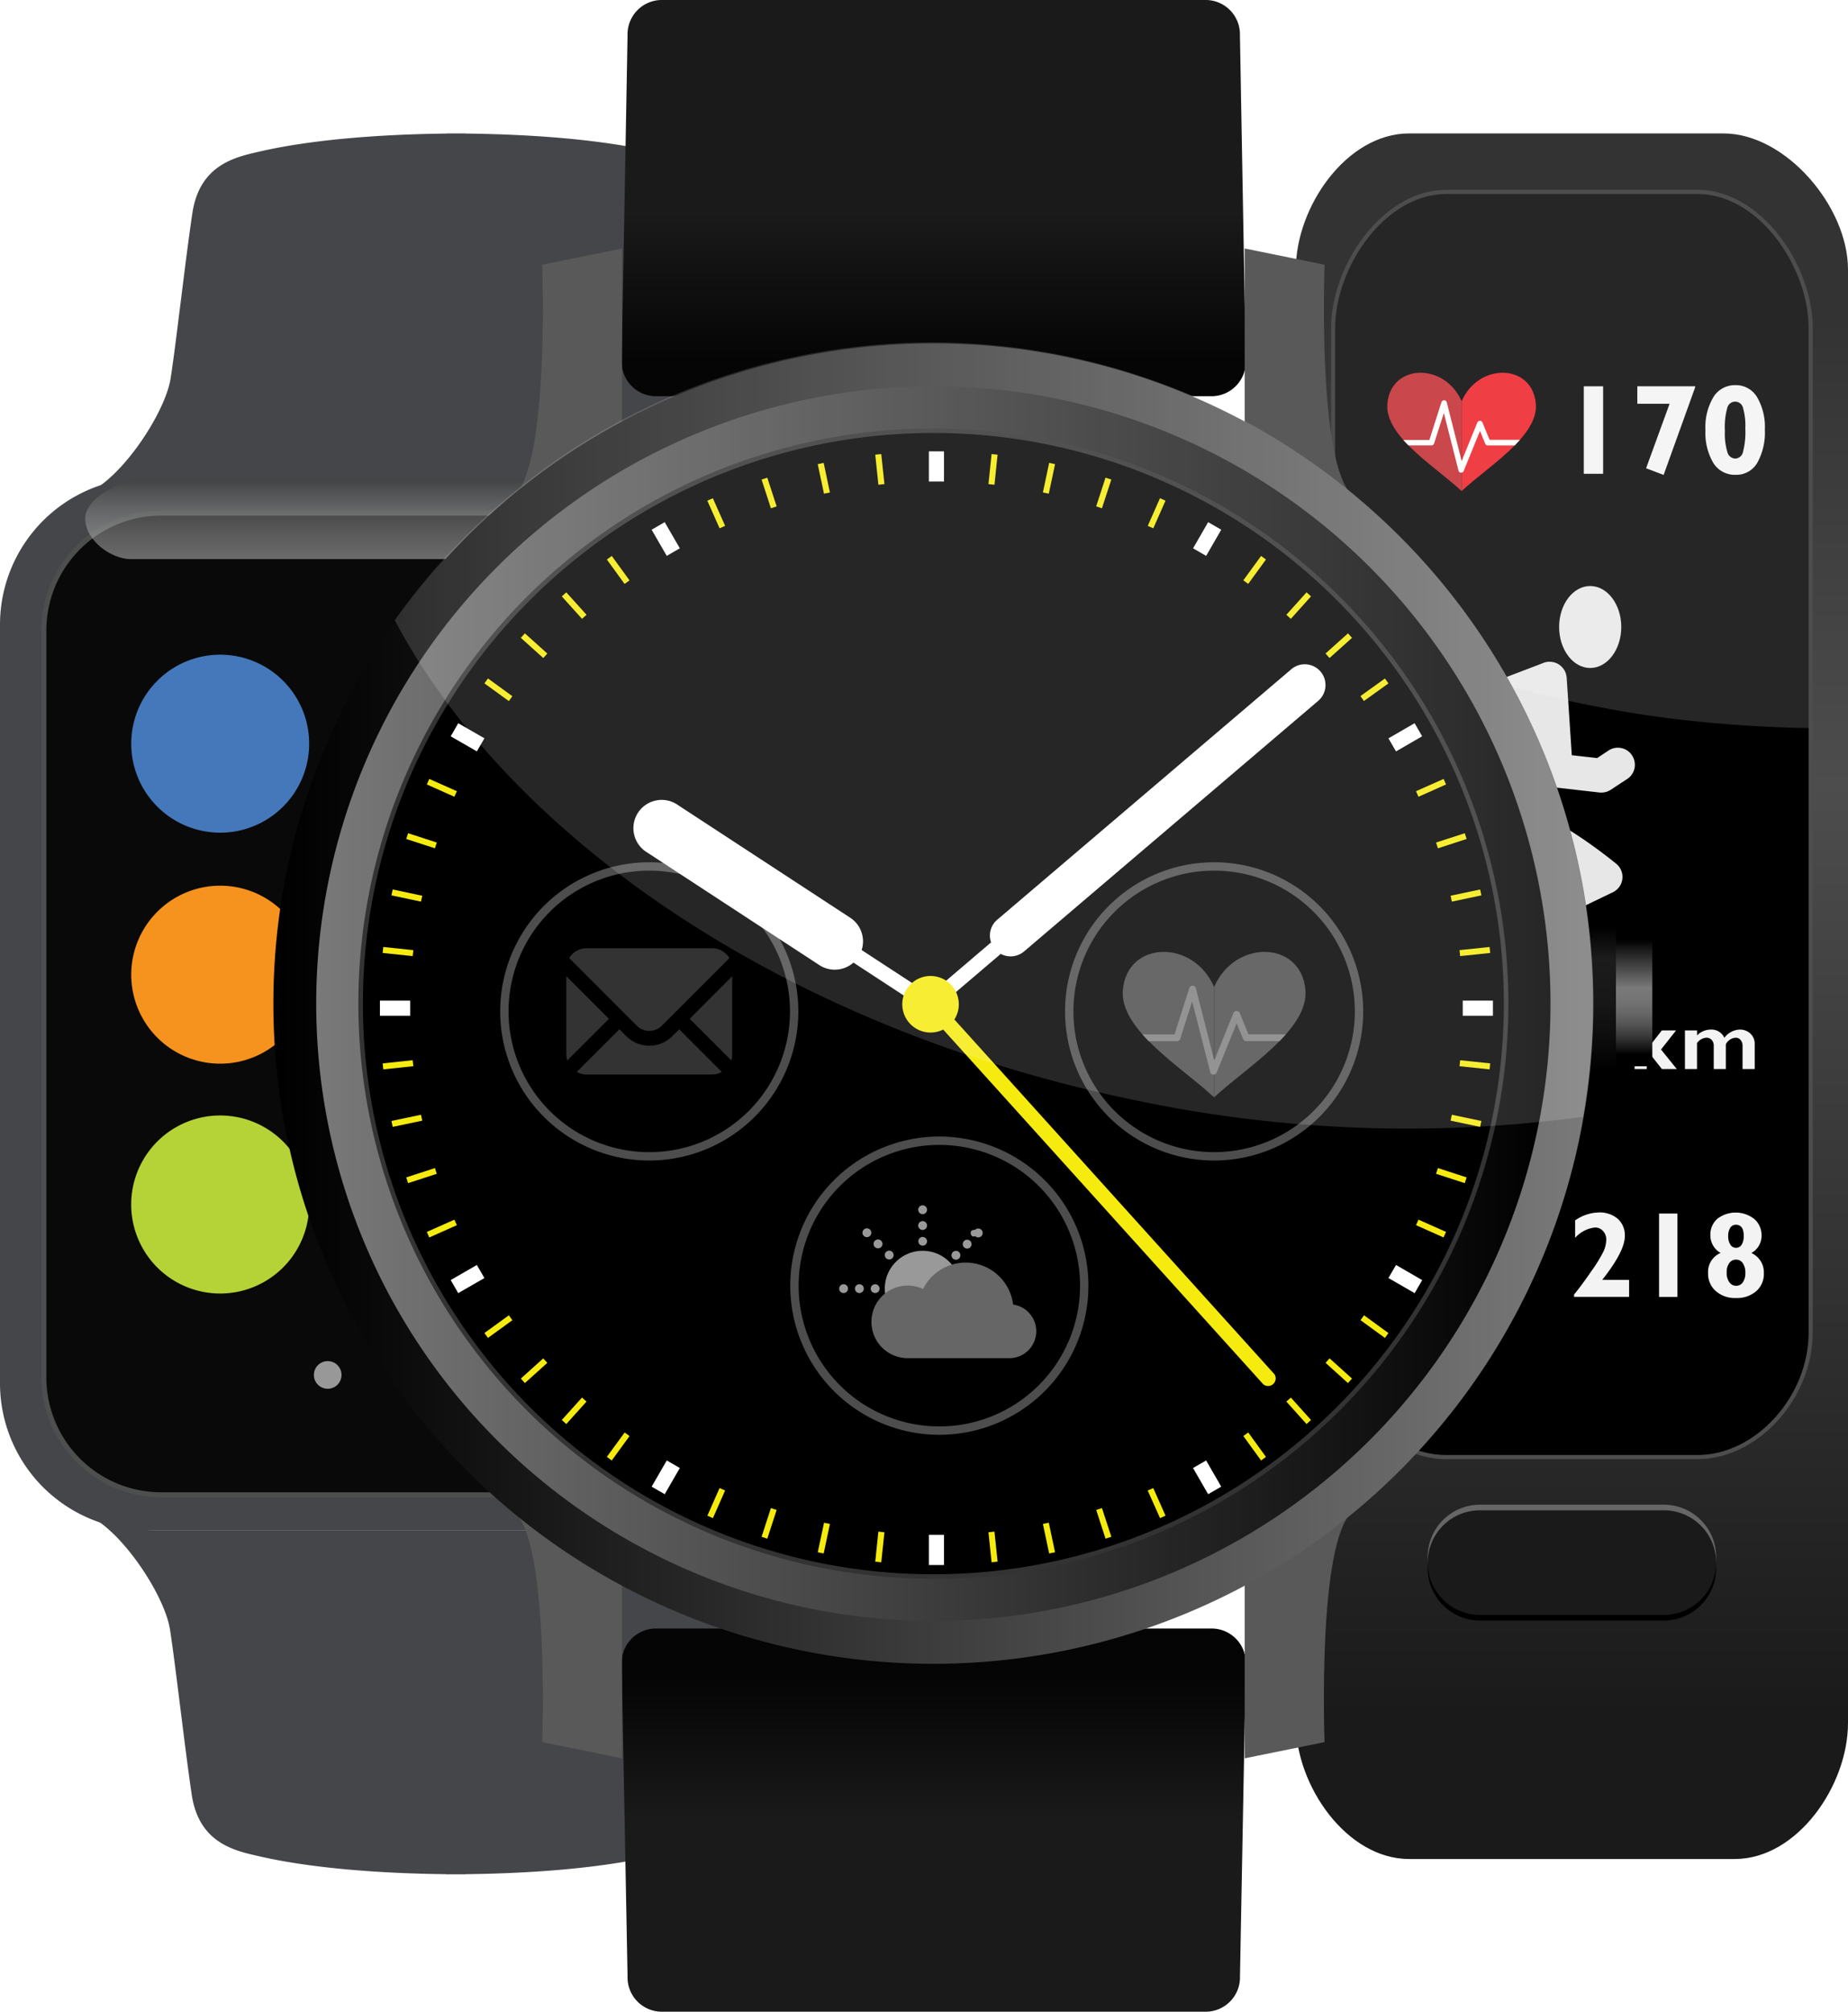 <svg xmlns="http://www.w3.org/2000/svg" xmlns:xlink="http://www.w3.org/1999/xlink" viewBox="0 0 170 185"><defs><style>.a{fill:#333;}.b{fill:#45464a;}.c{fill:#090909;stroke:#4d4e4e;stroke-width:0.461px;}.ab,.c,.z{stroke-miterlimit:10;}.d,.q{isolation:isolate;}.d{opacity:0.5;fill:url(#a);}.e{fill:#4478bb;}.f{fill:#f6921e;}.g{fill:#b5d337;}.h{fill:#989898;}.i{fill:url(#b);}.j{fill:#666;}.k{fill:#1a1a1a;}.l{fill:#ed1c24;}.m{fill:#c1272d;}.n,.q{fill:#fff;}.o{opacity:0.95;}.p{fill:#f2f2f2;}.q{opacity:0.15;}.r{fill:#4d4d4d;}.s{fill:url(#c);}.t{fill:url(#d);}.u{fill:#595959;}.v{fill:url(#e);}.w{fill:url(#f);}.x{fill:url(#g);}.y{fill:url(#h);}.z{stroke:#333;stroke-width:0.416px;}.aa{fill:#f6eb0f;}.ab{fill:none;stroke:#4d4d4d;stroke-width:0.769px;}.ac{fill:#999;}.ad{fill:gray;}</style><linearGradient id="a" x1="-193.833" y1="251.838" x2="-193.833" y2="258.64" gradientTransform="matrix(68.659, 0, 0, -7.54, 13350.343, 1986.09)" gradientUnits="userSpaceOnUse"><stop offset="0.491" stop-color="#fff"/><stop offset="0.561" stop-color="#fcfcfc"/><stop offset="0.613" stop-color="#f2f2f2"/><stop offset="0.659" stop-color="#e2e2e2"/><stop offset="0.702" stop-color="#cbcbcb"/><stop offset="0.743" stop-color="#aeaeae"/><stop offset="0.782" stop-color="#8a8a8a"/><stop offset="0.819" stop-color="#5f5f5f"/><stop offset="0.855" stop-color="#2e2e2e"/><stop offset="0.885"/></linearGradient><linearGradient id="b" x1="-192.925" y1="321.83" x2="-192.925" y2="322.636" gradientTransform="matrix(51.067, 0, 0, -159.488, 9996.685, 51485.816)" gradientUnits="userSpaceOnUse"><stop offset="0" stop-color="#1a1a1a"/><stop offset="0.667" stop-color="#4d4d4d"/><stop offset="1" stop-color="#333"/></linearGradient><linearGradient id="c" x1="-193.331" y1="310.983" x2="-193.331" y2="311.86" gradientTransform="matrix(57.72, 0, 0, -36.62, 11244.964, 11421.358)" gradientUnits="userSpaceOnUse"><stop offset="0" stop-color="#050505"/><stop offset="0.424" stop-color="#1a1a1a"/></linearGradient><linearGradient id="d" x1="-193.332" y1="311.301" x2="-193.332" y2="310.431" gradientTransform="matrix(57.724, 0, 0, -35.415, 11245.763, 11179.075)" xlink:href="#c"/><linearGradient id="e" x1="-159.213" y1="284.721" x2="-159.213" y2="283.854" gradientTransform="matrix(4.896, 0, 0, -12.514, 929.071, 3649.4)" gradientUnits="userSpaceOnUse"><stop offset="0"/><stop offset="0.061" stop-color="#121212"/><stop offset="0.412" stop-color="#797979"/><stop offset="0.513" stop-color="#747474"/><stop offset="0.616" stop-color="#686868"/><stop offset="0.72" stop-color="#545454"/><stop offset="0.825" stop-color="#373737"/><stop offset="0.93" stop-color="#121212"/><stop offset="0.976"/></linearGradient><linearGradient id="f" x1="-159.225" y1="292.013" x2="-159.225" y2="291.146" gradientTransform="matrix(4.898, 0, 0, -15.206, 926.098, 4525.586)" gradientUnits="userSpaceOnUse"><stop offset="0"/><stop offset="0.224" stop-color="#1c1c1c"/><stop offset="0.516" stop-color="#171717"/><stop offset="0.815" stop-color="#0b0b0b"/><stop offset="1"/></linearGradient><linearGradient id="g" x1="-195.499" y1="321.254" x2="-194.504" y2="321.254" gradientTransform="matrix(122.076, 0, 0, -122.076, 23890.896, 39309.737)" gradientUnits="userSpaceOnUse"><stop offset="0"/><stop offset="0.147" stop-color="#121212"/><stop offset="1" stop-color="#797979"/></linearGradient><linearGradient id="h" x1="-195.395" y1="320.961" x2="-194.4" y2="320.961" gradientTransform="matrix(114.152, 0, 0, -114.152, 22333.833, 36730.665)" gradientUnits="userSpaceOnUse"><stop offset="0" stop-color="#797979"/><stop offset="1"/></linearGradient></defs><path class="a" d="M83.139,117.335c0,.6.445,2.587,1,2.587h0a1.041,1.041,0,0,0,.994-1.085V95.952a1.041,1.041,0,0,0-.994-1.082h0c-.55,0-1,1.99-1,2.586Z"/><path class="a" d="M83.139,82.9c0,.6.445,2.587,1,2.587h0a1.042,1.042,0,0,0,.994-1.085V61.522a1.041,1.041,0,0,0-.994-1.084h0c-.55,0-1,1.99-1,2.587Z"/><path class="b" d="M13.511,43.932H70.459A13.513,13.513,0,0,1,83.97,57.447V127.2a13.512,13.512,0,0,1-13.507,13.518H13.509A13.511,13.511,0,0,1,0,127.2V57.447A13.513,13.513,0,0,1,13.511,43.932Z"/><path class="c" d="M14.84,47.183H69.128A10.811,10.811,0,0,1,79.937,58v68.653a10.81,10.81,0,0,1-10.806,10.814H14.842A10.811,10.811,0,0,1,4.033,126.65h0V58a10.81,10.81,0,0,1,10.8-10.814Z"/><path class="b" d="M69.778,43.932a14.136,14.136,0,0,1,5.74,1.214c-3.1-1.662-6.77-7.31-7.249-10.347-.5-3.172-1.335-10.68-2-15.185s-4-5.174-6.166-5.671c-2.052-.478-7.371-1.543-17.219-1.66v-.012h-1.8v.012c-9.849.117-15.169,1.182-17.216,1.657-2.169.5-5.5,1.169-6.173,5.671s-1.5,12.016-2,15.187c-.479,3.034-4.142,8.671-7.235,10.341a14.141,14.141,0,0,1,5.724-1.207Z"/><path class="b" d="M14.127,140.708a14.124,14.124,0,0,1-5.741-1.214c3.1,1.662,6.771,7.311,7.249,10.348.5,3.169,1.335,10.679,2,15.185s4,5.174,6.167,5.671c2.048.473,7.368,1.541,17.214,1.657v.012h1.8v-.012c9.847-.117,15.168-1.185,17.216-1.657,2.167-.5,5.5-1.167,6.167-5.671s1.5-12.016,2-15.185c.493-3.034,4.158-8.671,7.252-10.342a14.11,14.11,0,0,1-5.725,1.208Z"/><path class="d" d="M76.131,47.668c0,2.07-2.424,3.751-4.183,3.751H12.024c-1.758,0-4.186-1.681-4.186-3.751h0c0-2.072,3.929-3.751,5.686-3.751H70.445c1.759,0,5.685,1.679,5.685,3.751Z"/><path class="e" d="M28.441,68.394a8.184,8.184,0,1,1-8.186-8.187A8.186,8.186,0,0,1,28.441,68.394Z"/><path class="f" d="M28.441,89.637a8.184,8.184,0,1,1-8.186-8.187,8.186,8.186,0,0,1,8.186,8.187Z"/><path class="g" d="M28.441,110.772a8.186,8.186,0,1,1,0-.007Z"/><path class="h" d="M31.417,126.443a1.271,1.271,0,1,1-1.271-1.271h0A1.27,1.27,0,0,1,31.417,126.443Z"/><path class="i" d="M170,158.45c0,5.755-4.666,12.509-10.418,12.509H129.625c-5.753,0-10.42-6.754-10.42-12.509V24.777c0-5.754,4.667-12.506,10.42-12.506h28.913c5.756,0,11.462,6.752,11.462,12.506Z"/><path d="M166.568,122.537c0,5.754-4.666,11.461-10.419,11.461H133.057c-5.754,0-10.419-5.708-10.419-11.461V30.155c0-5.756,4.665-12.507,10.419-12.507h23.092c5.754,0,10.419,6.751,10.419,12.507Z"/><path d="M157.872,144.217a4.813,4.813,0,0,1-4.814,4.812H136.149a4.814,4.814,0,0,1-4.815-4.811h0a4.812,4.812,0,0,1,4.813-4.812h16.91a4.812,4.812,0,0,1,4.814,4.81v0Z"/><path class="j" d="M157.872,143.189A4.816,4.816,0,0,1,153.058,148H136.149a4.817,4.817,0,0,1-4.815-4.815h0a4.816,4.816,0,0,1,4.814-4.812h16.909a4.815,4.815,0,0,1,4.814,4.812Z"/><path class="k" d="M157.872,143.7a4.813,4.813,0,0,1-4.812,4.814H136.149a4.814,4.814,0,0,1-4.815-4.812v0h0a4.813,4.813,0,0,1,4.814-4.81h16.909a4.812,4.812,0,0,1,4.814,4.81Z"/><path class="l" d="M134.456,36.9V45.16c2.363-2.215,7.094-5.041,6.828-8.038C140.957,33.429,136.015,33.311,134.456,36.9Z"/><path class="m" d="M134.456,36.9V45.16c-2.366-2.215-7.1-5.041-6.831-8.038C127.951,33.429,132.893,33.311,134.456,36.9Z"/><path class="n" d="M139.82,40.446h-2.791l-.655-1.592a.255.255,0,0,0-.234-.158h0a.256.256,0,0,0-.237.158L134.461,42.4l-1.371-5.4a.257.257,0,0,0-.241-.19.261.261,0,0,0-.249.176l-1.109,3.472h-2.4c.152.17.31.34.475.5h2.112a.253.253,0,0,0,.245-.172l.9-2.8,1.346,5.292a.256.256,0,0,0,.227.193h.018a.248.248,0,0,0,.234-.16l1.5-3.682.48,1.175a.255.255,0,0,0,.236.159h2.486C139.511,40.785,139.67,40.618,139.82,40.446Z"/><g class="o"><path class="n" d="M147.473,35.525v8.047h-1.779V35.525Z"/><path class="n" d="M151.426,43.063l2.161-5.93h-2.968V35.525h5.319v.1l-2.9,8.052Z"/><path class="n" d="M159.634,35.419a2.264,2.264,0,0,1,2,1.1,5.43,5.43,0,0,1,.717,2.985,5.736,5.736,0,0,1-.7,3.066,2.231,2.231,0,0,1-1.99,1.095,2.317,2.317,0,0,1-2.045-1.084,5.424,5.424,0,0,1-.729-3.03,5.364,5.364,0,0,1,.74-3.045A2.312,2.312,0,0,1,159.634,35.419Zm0,6.749a.747.747,0,0,0,.7-.58,7.3,7.3,0,0,0,.219-2.2,5.885,5.885,0,0,0-.216-1.9.746.746,0,0,0-.718-.555.755.755,0,0,0-.715.544,6.575,6.575,0,0,0-.23,2.153,5.865,5.865,0,0,0,.229,1.945A.77.77,0,0,0,159.634,42.168Z"/></g><g class="o"><path class="n" d="M149.864,117.7v1.562H144.8v-.213q.7-.849,1.592-2.153a13.13,13.13,0,0,0,1.135-1.851,2.68,2.68,0,0,0,.234-1.065,1.11,1.11,0,0,0-.3-.776.945.945,0,0,0-.722-.32,2.833,2.833,0,0,0-1.841.953v-1.608a3.955,3.955,0,0,1,2.142-.728,2.561,2.561,0,0,1,1.781.582,2.029,2.029,0,0,1,.65,1.592q0,1.392-2.078,4.021Z"/><path class="n" d="M154.31,111.6v7.667h-1.691V111.6Z"/><path class="n" d="M158.282,115.223a1.843,1.843,0,0,1-.941-1.641,1.925,1.925,0,0,1,.64-1.5,2.766,2.766,0,0,1,3.422.04,1.967,1.967,0,0,1,.643,1.476,1.792,1.792,0,0,1-.934,1.631,1.955,1.955,0,0,1,1.148,1.852,2.115,2.115,0,0,1-.7,1.658,2.722,2.722,0,0,1-1.881.63,2.645,2.645,0,0,1-1.839-.638,2.1,2.1,0,0,1-.71-1.639A1.891,1.891,0,0,1,158.282,115.223Zm1.43,3.021a.723.723,0,0,0,.612-.318,1.438,1.438,0,0,0,.234-.857,1.537,1.537,0,0,0-.234-.9.722.722,0,0,0-.622-.331.742.742,0,0,0-.627.319,1.411,1.411,0,0,0-.235.858,1.478,1.478,0,0,0,.242.895A.743.743,0,0,0,159.712,118.244Zm0-3.494a.574.574,0,0,0,.513-.3,1.5,1.5,0,0,0,.183-.8c0-.681-.241-1.019-.721-1.019a.6.6,0,0,0-.515.275,1.34,1.34,0,0,0-.192.769,1.37,1.37,0,0,0,.2.787.611.611,0,0,0,.533.292Z"/></g><g class="o"><path class="p" d="M150.136,69.474l0-.007a1.56,1.56,0,0,0-2.157-.453l-1.055.7-2.333-.263-.47-7.13a.176.176,0,0,0-.007-.04.677.677,0,0,0-.008-.076c0-.026-.016-.076-.024-.116s-.016-.074-.027-.112-.014-.046-.02-.071a.156.156,0,0,0-.014-.042c-.007-.015-.021-.041-.029-.062-.018-.037-.03-.071-.048-.11a.547.547,0,0,1-.041-.065c-.022-.035-.043-.069-.065-.1a.758.758,0,0,0-.068-.09c-.017-.02-.033-.04-.05-.058a.775.775,0,0,0-.085-.087c-.028-.024-.054-.052-.083-.079a.171.171,0,0,1-.025-.022.186.186,0,0,0-.034-.019.574.574,0,0,0-.091-.064l-.1-.064a.5.5,0,0,0-.073-.036.747.747,0,0,0-.092-.039c-.038-.011-.075-.027-.113-.042a.307.307,0,0,0-.082-.021.481.481,0,0,0-.1-.019c-.037-.007-.073-.015-.112-.02a.624.624,0,0,0-.08-.009c-.042,0-.083,0-.125,0a.421.421,0,0,0-.071,0h-.036a.636.636,0,0,0-.075.008l-.119.023c-.037.011-.072.015-.109.024a.4.4,0,0,0-.076.028.143.143,0,0,0-.038.017l-4.6,1.754c.486.933.939,1.877,1.367,2.831l.513-.2c-.1.249-.175.5-.267.754.668,1.527,1.273,3.077,1.837,4.647.172-.69.347-1.379.556-2.059l.151,2.269a1.562,1.562,0,0,0,1.383,1.449l4.19.477a1.549,1.549,0,0,0,.18.008,1.574,1.574,0,0,0,.856-.252l1.524-1A1.561,1.561,0,0,0,150.136,69.474Z"/><path class="p" d="M144.676,80.357l-.633.3q.466,1.509.948,3.022l3.376-1.625a1.563,1.563,0,0,0,.261-2.66,44.118,44.118,0,0,0-6.3-4.266c.486,1.521.956,3.052,1.429,4.591C144.059,79.937,144.377,80.133,144.676,80.357Z"/><path class="p" d="M149.143,57.661c0,2.081-1.282,3.769-2.858,3.769s-2.86-1.688-2.86-3.769,1.279-3.769,2.86-3.769S149.143,55.584,149.143,57.661Z"/></g><g class="o"><path class="n" d="M147.309,89.189h.529v5.053h1v1.094h-1V98.31H146.58V95.337h-3.807v-.555Zm-.729,5.053V91.63L144.5,94.242Z"/><path class="n" d="M151.482,93.057v3.459h.016l1.378-1.757h1.308L152.8,96.516l1.449,1.794h-1.369l-1.38-1.748h-.016V98.31h-1.115V93.057Z"/><path class="n" d="M156.114,94.758v.457a1.783,1.783,0,0,1,1.234-.531,1.3,1.3,0,0,1,1.279.756,1.836,1.836,0,0,1,1.4-.756,1.381,1.381,0,0,1,1,.374,1.274,1.274,0,0,1,.39.971V98.31H160.3V96.221a.867.867,0,0,0-.175-.579.582.582,0,0,0-.481-.208,1.085,1.085,0,0,0-.883.6V98.31h-1.111V96.205a.811.811,0,0,0-.186-.573.645.645,0,0,0-.5-.2,1.142,1.142,0,0,0-.854.491v2.388H155V94.758Z"/></g><path class="q" d="M156.149,17.648H133.057c-5.754,0-10.419,6.751-10.419,12.507V57.073a103.549,103.549,0,0,0,35.894,9.493q4.062.341,8.036.389v-36.8C166.568,24.4,161.9,17.648,156.149,17.648Z"/><path class="r" d="M156.148,134.188H133.057c-5.553,0-10.609-5.553-10.609-11.652V30.155c0-5.752,4.732-12.7,10.609-12.7h23.091c5.878,0,10.608,6.947,10.608,12.7v92.381C166.756,128.635,161.7,134.188,156.148,134.188ZM133.057,17.838c-5.666,0-10.23,6.737-10.23,12.317v92.381c0,5.9,4.874,11.272,10.23,11.272h23.091c5.355,0,10.229-5.373,10.229-11.272V30.155c0-5.58-4.563-12.317-10.229-12.317Z"/><path class="s" d="M114.063,3.25A3.158,3.158,0,0,0,111.008,0H60.78a3.156,3.156,0,0,0-3.05,3.25l-.541,29.935a3.159,3.159,0,0,0,3.052,3.251h51.306a3.155,3.155,0,0,0,3.051-3.25Z"/><path class="t" d="M57.73,181.749A3.154,3.154,0,0,0,60.78,185h50.23a3.158,3.158,0,0,0,3.057-3.251l.535-28.738a3.151,3.151,0,0,0-3.053-3.248H60.241a3.154,3.154,0,0,0-3.052,3.248Z"/><path class="u" d="M57.221,22.852l-7.348,1.492s.708,18.338-2.58,21.238c-3.37,2.973,9.928-3.432,9.928-3.432Z"/><path class="u" d="M114.5,22.852l7.351,1.492s-.707,18.338,2.578,21.238c3.371,2.973-9.929-3.428-9.929-3.428Z"/><path class="u" d="M114.5,161.7l7.351-1.492s-.707-18.337,2.578-21.237c3.371-2.976-9.929,3.431-9.929,3.431Z"/><path class="u" d="M57.221,161.7l-7.348-1.492s.708-18.337-2.58-21.237c-3.37-2.976,9.928,3.431,9.928,3.431Z"/><rect class="v" x="147.129" y="85.607" width="4.87" height="12.451"/><rect class="w" x="143.78" y="84.27" width="4.872" height="15.13"/><path class="x" d="M146.574,92.277a60.713,60.713,0,1,0-60.714,60.73A60.722,60.722,0,0,0,146.574,92.277Z"/><path class="y" d="M142.633,92.277a56.772,56.772,0,1,0-56.774,56.79,56.781,56.781,0,0,0,56.774-56.79Z"/><path class="z" d="M138.549,92.277A52.687,52.687,0,1,0,85.86,144.983a52.7,52.7,0,0,0,52.689-52.706Z"/><rect class="n" x="85.448" y="41.507" width="1.391" height="2.777"/><rect class="n" x="85.448" y="141.145" width="1.391" height="2.779"/><rect class="n" x="42.317" y="66.416" width="1.389" height="2.777" transform="translate(-37.21 71.27) rotate(-60.085)"/><path class="n" d="M130.135,118.922l-2.411-1.392.7-1.2,2.405,1.393Z"/><rect class="n" x="109.658" y="48.875" width="2.777" height="1.39" transform="translate(12.624 120.993) rotate(-60.023)"/><rect class="n" x="59.851" y="135.165" width="2.782" height="1.388" transform="translate(-87.038 120.985) rotate(-60.007)"/><rect class="n" x="127.886" y="67.11" width="2.779" height="1.388" transform="translate(-16.577 73.852) rotate(-30.051)"/><rect class="n" x="41.621" y="116.931" width="2.778" height="1.388" transform="translate(-52.993 37.195) rotate(-29.959)"/><rect class="n" x="60.546" y="48.18" width="1.39" height="2.779" transform="translate(-16.591 37.332) rotate(-30.052)"/><rect class="n" x="110.352" y="134.469" width="1.389" height="2.78" transform="translate(-53.034 73.676) rotate(-29.983)"/><rect class="n" x="134.56" y="92.021" width="2.776" height="1.39"/><rect class="n" x="34.949" y="92.021" width="2.781" height="1.39"/><rect class="aa" x="89.96" y="42.889" width="2.778" height="0.555" transform="translate(39.009 129.587) rotate(-84.092)"/><path class="aa" d="M81.068,143.675l-.553-.063.29-2.763.555.061Z"/><rect class="aa" x="45.571" y="62.045" width="0.555" height="2.776" transform="translate(-32.419 63.238) rotate(-53.998)"/><path class="aa" d="M127.4,123.04l-2.245-1.635.324-.448,2.246,1.635Z"/><rect class="aa" x="114.029" y="52.133" width="2.776" height="0.556" transform="translate(5.099 114.844) rotate(-53.93)"/><rect class="aa" x="55.479" y="132.742" width="2.779" height="0.558" transform="translate(-84.111 100.565) rotate(-53.888)"/><path class="aa" d="M130.489,73.271l-.23-.509,2.542-1.13.221.509Z"/><path class="aa" d="M39.489,113.8l-.225-.509,2.535-1.127.229.506Z"/><rect class="aa" x="65.609" y="45.813" width="0.556" height="2.779" transform="translate(-13.491 30.821) rotate(-23.958)"/><path class="aa" d="M106.714,139.61l-1.136-2.539.511-.226,1.13,2.541Z"/><rect class="aa" x="135.396" y="96.533" width="0.554" height="2.778" transform="translate(24.152 222.657) rotate(-84.021)"/><path class="aa" d="M37.964,87.925,35.2,87.636l.059-.549,2.763.289Z"/><path class="aa" d="M96.48,45.4l-.542-.113.576-2.721.542.118Z"/><path class="aa" d="M75.772,142.861l-.546-.113.581-2.717.54.112Z"/><rect class="aa" x="48.853" y="57.991" width="0.556" height="2.777" transform="translate(-27.873 56.192) rotate(-48.025)"/><path class="aa" d="M124,127.19l-2.059-1.861.369-.411,2.064,1.858Z"/><rect class="aa" x="118.08" y="55.413" width="2.777" height="0.555" transform="translate(-1.812 107.317) rotate(-48.051)"/><rect class="aa" x="51.427" y="129.462" width="2.78" height="0.556" transform="translate(-78.961 82.235) rotate(-48.025)"/><path class="aa" d="M132.277,78.013l-.174-.531,2.642-.856.17.529Z"/><rect class="aa" x="37.388" y="107.834" width="2.776" height="0.554" transform="translate(-31.533 17.291) rotate(-18.014)"/><path class="aa" d="M70.917,46.742,70.058,44.1l.526-.17.861,2.64Z"/><path class="aa" d="M101.7,141.5l-.858-2.645.528-.168.865,2.639Z"/><path class="aa" d="M136.16,103.63l-2.716-.572.114-.543,2.717.572Z"/><path class="aa" d="M38.725,82.915l-2.716-.574.116-.543,2.721.575Z"/><path class="aa" d="M101.368,46.742l-.528-.174.858-2.64.535.17Z"/><path class="aa" d="M70.584,141.5l-.526-.172.859-2.641.528.168Z"/><rect class="aa" x="52.539" y="54.302" width="0.556" height="2.779" transform="translate(-23.702 49.697) rotate(-42.038)"/><rect class="aa" x="119.192" y="128.351" width="0.555" height="2.777" transform="translate(-56.106 113.045) rotate(-41.928)"/><rect class="aa" x="121.766" y="59.101" width="2.777" height="0.555" transform="translate(-8.172 97.406) rotate(-41.89)"/><rect class="aa" x="47.742" y="125.776" width="2.776" height="0.556" transform="translate(-71.737 65.271) rotate(-42.009)"/><path class="aa" d="M133.558,82.915l-.114-.542,2.716-.575.115.543Z"/><path class="aa" d="M36.125,103.63l-.116-.543,2.716-.572.121.543Z"/><path class="aa" d="M75.8,45.4l-.577-2.716.546-.118.575,2.721Z"/><path class="aa" d="M96.514,142.861l-.576-2.718.542-.112.576,2.717Z"/><path class="aa" d="M134.745,108.805l-2.642-.861.174-.527,2.638.861Z"/><rect class="aa" x="38.497" y="75.931" width="0.557" height="2.774" transform="translate(-46.735 90.338) rotate(-72.023)"/><rect class="aa" x="105.01" y="46.924" width="2.781" height="0.556" transform="translate(20.253 125.482) rotate(-66.184)"/><rect class="aa" x="64.497" y="137.95" width="2.78" height="0.556" transform="translate(-87.174 142.717) rotate(-66.195)"/><path class="aa" d="M57.458,53.7l-1.63-2.244.45-.329,1.632,2.246Z"/><path class="aa" d="M116.008,134.309l-1.631-2.248.449-.329,1.632,2.249Z"/><rect class="aa" x="125.049" y="63.154" width="2.775" height="0.555" transform="translate(-13.275 85.581) rotate(-35.651)"/><rect class="aa" x="44.46" y="121.721" width="2.777" height="0.554" transform="translate(-62.911 50.186) rotate(-35.967)"/><path class="aa" d="M134.321,87.925l-.059-.549,2.767-.289.055.549Z"/><rect class="aa" x="35.223" y="97.644" width="2.778" height="0.554" transform="translate(-10.18 4.436) rotate(-6.089)"/><path class="aa" d="M80.805,44.577l-.29-2.763.553-.056.292,2.761Z"/><path class="aa" d="M91.217,143.675l-.287-2.765.55-.061.291,2.763Z"/><rect class="aa" x="131.362" y="111.592" width="0.557" height="2.773" transform="translate(-25.138 187.232) rotate(-65.98)"/><path class="aa" d="M41.8,73.271l-2.535-1.13.225-.509,2.539,1.13Z"/><path class="ab" d="M73.056,93.006a13.329,13.329,0,1,0-13.328,13.333h0A13.331,13.331,0,0,0,73.056,93.006Z"/><path class="a" d="M59.731,94.8a1.616,1.616,0,0,0,1.158-.481L67.1,88.112a1.846,1.846,0,0,0-1.594-.911H53.953a1.848,1.848,0,0,0-1.592.907l6.211,6.211A1.616,1.616,0,0,0,59.731,94.8Z"/><path class="a" d="M53.952,98.812H65.507a1.835,1.835,0,0,0,.895-.233l-3.919-3.922-.629.626a2.99,2.99,0,0,1-4.243,0l-.63-.626-3.925,3.922A1.847,1.847,0,0,0,53.952,98.812Z"/><path class="a" d="M67.272,97.516a1.856,1.856,0,0,0,.084-.554V89.779l-3.907,3.913Z"/><path class="a" d="M56.015,93.692,52.1,89.779v7.183a1.892,1.892,0,0,0,.088.554Z"/><path class="ab" d="M99.74,118.229a13.329,13.329,0,1,0-13.329,13.333A13.33,13.33,0,0,0,99.74,118.229Z"/><path class="ac" d="M88.356,118.507a3.482,3.482,0,1,0-3.481,3.483A3.482,3.482,0,0,0,88.356,118.507Z"/><circle class="ac" cx="84.873" cy="118.505" r="0.406"/><path class="ac" d="M85.28,117.056a.488.488,0,1,0,0,.006Z"/><path class="ac" d="M85.28,115.6a.4.4,0,1,0,0,.007Z"/><path class="ac" d="M85.28,114.151a.4.4,0,1,0,0,.006Z"/><path class="ac" d="M85.28,112.7a.406.406,0,1,0-.407.408.406.406,0,0,0,.407-.408Z"/><path class="ac" d="M85.28,111.249a.406.406,0,1,0-.407.407.406.406,0,0,0,.407-.407Z"/><path class="ac" d="M85.149,118.809a.411.411,0,0,0,0-.58h0a.409.409,0,1,0,0,.58Z"/><path class="ac" d="M86.176,117.781a.408.408,0,1,0-.579,0A.41.41,0,0,0,86.176,117.781Z"/><path class="ac" d="M87.2,116.754a.4.4,0,0,0,.015-.562l-.015-.015a.408.408,0,1,0-.007.584Z"/><path class="ac" d="M88.228,115.727a.408.408,0,1,0-.578,0A.414.414,0,0,0,88.228,115.727Z"/><path class="ac" d="M89.256,114.7a.406.406,0,0,0,0-.573l0,0a.4.4,0,0,0-.571,0l0,0a.407.407,0,1,0,.575.577Z"/><path class="ac" d="M90.279,113.675a.408.408,0,0,0-.577-.577c-.226,0-.409.062-.409.288s.183.409.409.289A.41.41,0,0,0,90.279,113.675Z"/><path class="ac" d="M79.461,113.654a.406.406,0,1,0,0-.575.4.4,0,0,0-.013.562Z"/><path class="ac" d="M80.485,114.681a.408.408,0,1,0,0-.578.4.4,0,0,0-.008.571Z"/><path class="ac" d="M81.512,115.706a.406.406,0,1,0,0-.574h0a.405.405,0,0,0,0,.572Z"/><path class="ac" d="M82.537,116.732a.407.407,0,1,0,0-.576.407.407,0,0,0,0,.576Z"/><path class="ac" d="M83.559,117.759a.408.408,0,0,0,.578,0l0,0a.4.4,0,0,0,.013-.563l-.013-.013a.408.408,0,0,0-.576,0v0A.416.416,0,0,0,83.559,117.759Z"/><path class="ac" d="M84.588,118.785a.408.408,0,0,0,.577,0h0a.409.409,0,1,0-.578-.579C84.505,118.339,84.621,118.58,84.588,118.785Z"/><path class="ac" d="M77.607,118.912a.406.406,0,1,0-.409-.4.4.4,0,0,0,.409.4Z"/><path class="ac" d="M79.055,118.912a.406.406,0,1,0-.406-.406v0A.406.406,0,0,0,79.055,118.912Z"/><path class="ac" d="M80.507,118.912a.406.406,0,1,0-.407-.405v0a.4.4,0,0,0,.405.4Z"/><path class="ac" d="M81.957,118.912a.406.406,0,1,0-.406-.406v0A.4.4,0,0,0,81.957,118.912Z"/><path class="ac" d="M83.408,118.912a.407.407,0,0,0,0-.813h0a.407.407,0,1,0,0,.813Z"/><path class="ac" d="M84.86,118.912a.407.407,0,1,0,0-.813h0a.407.407,0,1,0,0,.813Z"/><path class="j" d="M95.326,122.423a2.477,2.477,0,0,0-2.13-2.453,4.389,4.389,0,0,0-8.283-1.432,3.38,3.38,0,0,0-1.4-.314,3.338,3.338,0,0,0-.023,6.676h9.419A2.474,2.474,0,0,0,95.326,122.423Z"/><path class="ab" d="M125.018,93.006a13.329,13.329,0,1,0-13.328,13.333,13.33,13.33,0,0,0,13.328-13.333Z"/><path class="r" d="M111.688,90.761v10.157c2.91-2.725,8.723-6.2,8.4-9.884C119.686,86.494,113.608,86.343,111.688,90.761Z"/><path class="r" d="M111.688,90.761v10.157c-2.9-2.725-8.722-6.2-8.395-9.884C103.694,86.494,109.77,86.343,111.688,90.761Z"/><path class="ad" d="M118.286,95.119h-3.438l-.8-1.958a.312.312,0,0,0-.29-.192h0a.318.318,0,0,0-.293.194L111.7,97.518l-1.691-6.639a.313.313,0,0,0-.6-.018l-1.363,4.265h-2.954c.186.209.38.419.582.626h2.6a.315.315,0,0,0,.3-.219l1.094-3.444,1.662,6.5a.314.314,0,0,0,.281.237h.023a.315.315,0,0,0,.29-.2l1.837-4.521.592,1.441a.31.31,0,0,0,.289.2h3.064C117.9,95.539,118.1,95.33,118.286,95.119Z"/><path class="n" d="M78.51,88.524l6.7,4.381.755-1.159-6.7-4.378A2.6,2.6,0,0,0,78.218,84.4L62.381,74.045a2.6,2.6,0,0,0-3.024,4.233c.058.042.119.082.181.119L75.368,88.75A2.6,2.6,0,0,0,78.51,88.524Z"/><path class="n" d="M121.477,61.757a1.908,1.908,0,0,0-2.685-.215L91.733,84.583a1.906,1.906,0,0,0-.563,2.081L86.318,90.8l.895,1.052,4.848-4.131a1.911,1.911,0,0,0,2.146-.226l27.054-23.041A1.912,1.912,0,0,0,121.477,61.757Z"/><path class="aa" d="M86.765,94.679l29.449,32.628a.7.7,0,0,0,1.025-.927L87.794,93.753a2.6,2.6,0,1,0-1.029.927Z"/><path class="q" d="M85.806,31.49A60.629,60.629,0,0,0,36.317,57.037C46.861,76.961,71.91,94.274,103.5,100.983a121.592,121.592,0,0,0,42.117,1.727,60.765,60.765,0,0,0-59.81-71.22Z"/></svg>